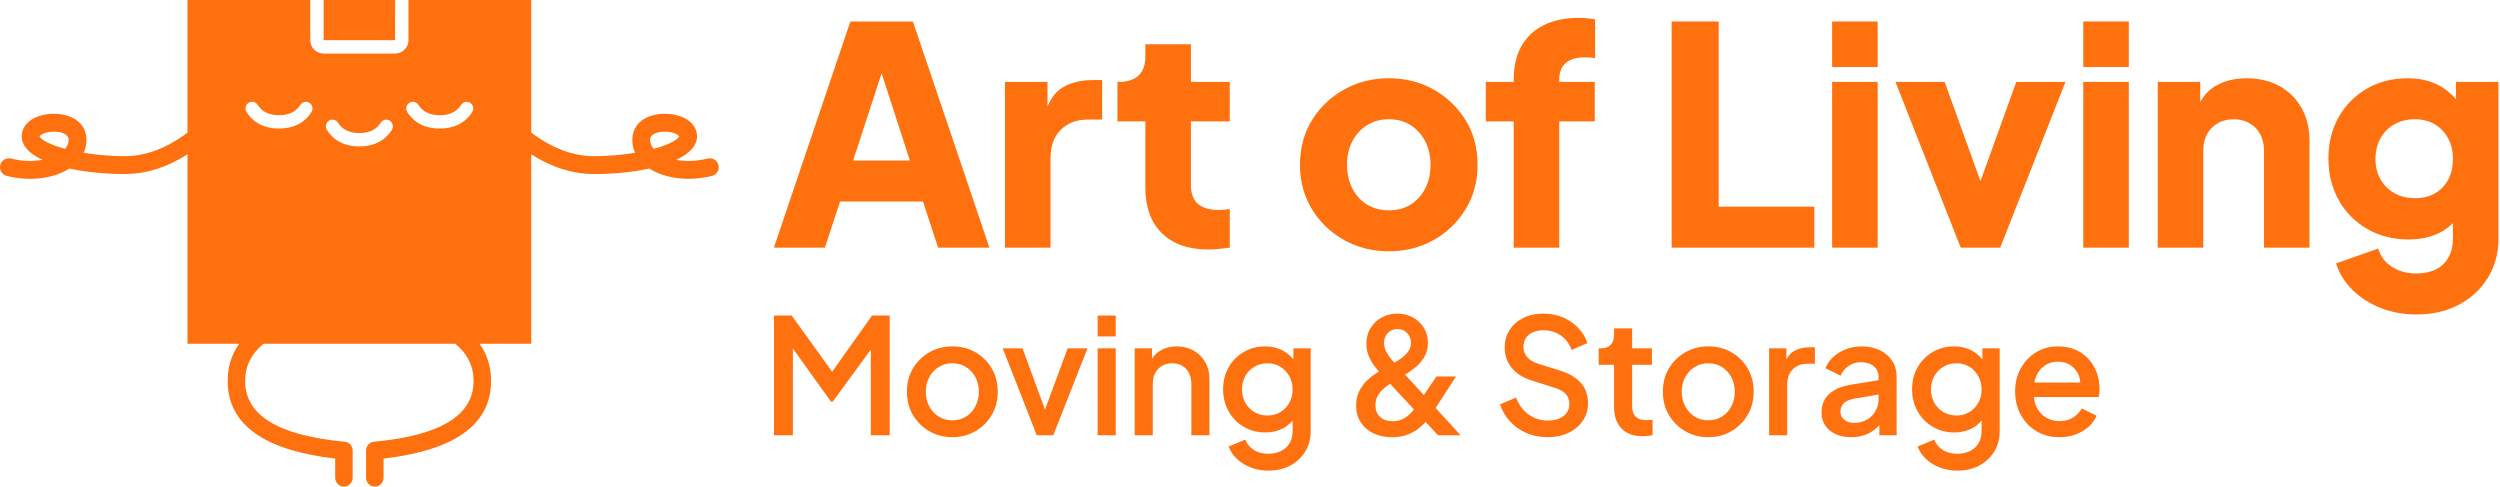 <?xml version="1.0" encoding="UTF-8"?>
<svg width="560px" height="109px" viewBox="0 0 560 109" version="1.1" xmlns="http://www.w3.org/2000/svg" xmlns:xlink="http://www.w3.org/1999/xlink">
    <title>ArtofLiving-Orange</title>
    <g id="Page-2" stroke="none" stroke-width="1" fill="none" fill-rule="evenodd">
        <g id="Final-Orange" transform="translate(-70, -120)" fill="#FF700F">
            <g id="ArtofLiving-Orange" transform="translate(70, 120)">
                <g id="Moving-&amp;-Storage" transform="translate(173.374, 70.248)" fill-rule="nonzero">
                    <polygon id="Path" points="2.84217094e-14 27.252 2.84217094e-14 0.432 3.96 0.432 14.022 14.4 12.06 14.4 21.96 0.432 25.92 0.432 25.92 27.252 21.69 27.252 21.69 5.454 23.274 5.886 13.176 19.692 12.744 19.692 2.844 5.886 4.23 5.454 4.23 27.252"></polygon>
                    <path d="M39.964,27.684 C38.08,27.684 36.367,27.243 34.825,26.361 C33.283,25.479 32.056,24.27 31.144,22.734 C30.232,21.198 29.776,19.452 29.776,17.496 C29.776,15.54 30.229,13.8 31.135,12.276 C32.041,10.752 33.262,9.549 34.798,8.667 C36.334,7.785 38.056,7.344 39.964,7.344 C41.872,7.344 43.591,7.782 45.121,8.658 C46.651,9.534 47.866,10.734 48.766,12.258 C49.666,13.782 50.116,15.528 50.116,17.496 C50.116,19.464 49.657,21.216 48.739,22.752 C47.821,24.288 46.597,25.494 45.067,26.37 C43.537,27.246 41.836,27.684 39.964,27.684 Z M39.964,23.904 C41.104,23.904 42.118,23.628 43.006,23.076 C43.894,22.524 44.596,21.762 45.112,20.79 C45.628,19.818 45.886,18.72 45.886,17.496 C45.886,16.272 45.628,15.183 45.112,14.229 C44.596,13.275 43.894,12.519 43.006,11.961 C42.118,11.403 41.104,11.124 39.964,11.124 C38.824,11.124 37.807,11.403 36.913,11.961 C36.019,12.519 35.311,13.275 34.789,14.229 C34.267,15.183 34.006,16.272 34.006,17.496 C34.006,18.72 34.267,19.818 34.789,20.79 C35.311,21.762 36.019,22.524 36.913,23.076 C37.807,23.628 38.824,23.904 39.964,23.904 Z" id="Shape"></path>
                    <polygon id="Path" points="58.868 27.252 51.236 7.776 55.664 7.776 61.514 23.67 59.912 23.67 65.78 7.776 70.226 7.776 62.558 27.252"></polygon>
                    <path d="M72.498,27.252 L72.498,7.776 L76.548,7.776 L76.548,27.252 L72.498,27.252 Z M72.498,5.112 L72.498,0.432 L76.548,0.432 L76.548,5.112 L72.498,5.112 Z" id="Shape"></path>
                    <path d="M80.8,27.252 L80.8,7.776 L84.67,7.776 L84.67,11.592 L84.22,11.088 C84.688,9.876 85.45,8.949 86.506,8.307 C87.562,7.665 88.792,7.344 90.196,7.344 C91.624,7.344 92.89,7.656 93.994,8.28 C95.098,8.904 95.965,9.768 96.595,10.872 C97.225,11.976 97.54,13.244 97.54,14.676 L97.54,27.252 L93.49,27.252 L93.49,15.768 C93.49,14.796 93.31,13.968 92.95,13.284 C92.59,12.6 92.085,12.069 91.436,11.691 C90.787,11.313 90.04,11.124 89.195,11.124 C88.35,11.124 87.598,11.313 86.938,11.691 C86.278,12.069 85.765,12.603 85.399,13.293 C85.033,13.983 84.85,14.808 84.85,15.768 L84.85,27.252 L80.8,27.252 Z" id="Path"></path>
                    <path d="M110.792,35.172 C109.376,35.172 108.065,34.944 106.859,34.488 C105.653,34.032 104.618,33.402 103.754,32.598 C102.89,31.794 102.248,30.852 101.828,29.772 L105.572,28.224 C105.896,29.136 106.508,29.892 107.408,30.492 C108.308,31.092 109.424,31.392 110.756,31.392 C111.788,31.392 112.712,31.197 113.528,30.807 C114.344,30.417 114.989,29.844 115.463,29.088 C115.937,28.332 116.174,27.42 116.174,26.352 L116.174,21.96 L116.912,22.806 C116.24,24.054 115.31,25.002 114.122,25.65 C112.934,26.298 111.596,26.622 110.108,26.622 C108.296,26.622 106.67,26.199 105.23,25.353 C103.79,24.507 102.659,23.352 101.837,21.888 C101.015,20.424 100.604,18.78 100.604,16.956 C100.604,15.12 101.015,13.479 101.837,12.033 C102.659,10.587 103.781,9.444 105.203,8.604 C106.625,7.764 108.242,7.344 110.054,7.344 C111.542,7.344 112.871,7.665 114.041,8.307 C115.211,8.949 116.168,9.864 116.912,11.052 L116.354,12.078 L116.354,7.776 L120.224,7.776 L120.224,26.352 C120.224,28.044 119.819,29.556 119.009,30.888 C118.199,32.22 117.086,33.267 115.67,34.029 C114.254,34.791 112.628,35.172 110.792,35.172 Z M110.558,22.824 C111.638,22.824 112.598,22.569 113.438,22.059 C114.278,21.549 114.944,20.853 115.436,19.971 C115.928,19.089 116.174,18.096 116.174,16.992 C116.174,15.888 115.925,14.892 115.427,14.004 C114.929,13.116 114.26,12.414 113.42,11.898 C112.58,11.382 111.626,11.124 110.558,11.124 C109.466,11.124 108.485,11.382 107.615,11.898 C106.745,12.414 106.064,13.113 105.572,13.995 C105.08,14.877 104.834,15.876 104.834,16.992 C104.834,18.084 105.08,19.071 105.572,19.953 C106.064,20.835 106.742,21.534 107.606,22.05 C108.47,22.566 109.454,22.824 110.558,22.824 Z" id="Shape"></path>
                    <path d="M138.448,27.684 C136.864,27.684 135.469,27.393 134.263,26.811 C133.057,26.229 132.112,25.404 131.428,24.336 C130.744,23.268 130.402,22.026 130.402,20.61 C130.402,19.41 130.621,18.36 131.059,17.46 C131.497,16.56 132.037,15.789 132.679,15.147 C133.321,14.505 133.966,13.971 134.614,13.545 C135.262,13.119 135.802,12.78 136.234,12.528 L138.43,11.304 C139.162,10.896 139.849,10.467 140.491,10.017 C141.133,9.567 141.658,9.054 142.066,8.478 C142.474,7.902 142.678,7.248 142.678,6.516 C142.678,5.652 142.393,4.926 141.823,4.338 C141.253,3.75 140.536,3.456 139.672,3.456 C138.808,3.456 138.088,3.747 137.512,4.329 C136.936,4.911 136.648,5.652 136.648,6.552 C136.648,7.176 136.795,7.788 137.089,8.388 C137.383,8.988 137.74,9.549 138.16,10.071 C138.58,10.593 138.994,11.076 139.402,11.52 L153.802,27.252 L148.744,27.252 L136.378,13.968 C135.814,13.356 135.25,12.693 134.686,11.979 C134.122,11.265 133.651,10.476 133.273,9.612 C132.895,8.748 132.706,7.788 132.706,6.732 C132.706,5.376 133.024,4.194 133.66,3.186 C134.296,2.178 135.139,1.395 136.189,0.837 C137.239,0.279 138.388,0 139.636,0 C140.908,0 142.06,0.282 143.092,0.846 C144.124,1.41 144.946,2.184 145.558,3.168 C146.17,4.152 146.476,5.274 146.476,6.534 C146.476,7.83 146.176,8.946 145.576,9.882 C144.976,10.818 144.25,11.61 143.398,12.258 C142.546,12.906 141.748,13.452 141.004,13.896 L138.79,15.21 C138.226,15.546 137.626,15.957 136.99,16.443 C136.354,16.929 135.817,17.502 135.379,18.162 C134.941,18.822 134.722,19.614 134.722,20.538 C134.722,21.654 135.076,22.527 135.784,23.157 C136.492,23.787 137.428,24.102 138.592,24.102 C139.336,24.102 139.996,23.979 140.572,23.733 C141.148,23.487 141.658,23.172 142.102,22.788 C142.546,22.404 142.939,21.981 143.281,21.519 C143.623,21.057 143.938,20.616 144.226,20.196 L148.402,14.076 L152.776,14.076 L147.934,21.564 C147.562,22.152 147.109,22.8 146.575,23.508 C146.041,24.216 145.402,24.885 144.658,25.515 C143.914,26.145 143.035,26.664 142.021,27.072 C141.007,27.48 139.816,27.684 138.448,27.684 Z" id="Path"></path>
                    <path d="M173.214,27.684 C171.522,27.684 169.959,27.369 168.525,26.739 C167.091,26.109 165.867,25.239 164.853,24.129 C163.839,23.019 163.098,21.75 162.63,20.322 L166.212,18.81 C166.86,20.454 167.811,21.723 169.065,22.617 C170.319,23.511 171.762,23.958 173.394,23.958 C174.354,23.958 175.191,23.805 175.905,23.499 C176.619,23.193 177.174,22.767 177.57,22.221 C177.966,21.675 178.164,21.036 178.164,20.304 C178.164,19.332 177.888,18.555 177.336,17.973 C176.784,17.391 175.968,16.938 174.888,16.614 L169.848,15.03 C167.832,14.406 166.299,13.449 165.249,12.159 C164.199,10.869 163.674,9.36 163.674,7.632 C163.674,6.132 164.043,4.809 164.781,3.663 C165.519,2.517 166.542,1.62 167.85,0.972 C169.158,0.324 170.652,0 172.332,0 C173.94,0 175.407,0.285 176.733,0.855 C178.059,1.425 179.193,2.202 180.135,3.186 C181.077,4.17 181.77,5.31 182.214,6.606 L178.686,8.136 C178.146,6.72 177.321,5.631 176.211,4.869 C175.101,4.107 173.814,3.726 172.35,3.726 C171.462,3.726 170.679,3.876 170.001,4.176 C169.323,4.476 168.798,4.905 168.426,5.463 C168.054,6.021 167.868,6.672 167.868,7.416 C167.868,8.28 168.144,9.048 168.696,9.72 C169.248,10.392 170.088,10.902 171.216,11.25 L175.914,12.708 C178.05,13.368 179.655,14.304 180.729,15.516 C181.803,16.728 182.34,18.228 182.34,20.016 C182.34,21.516 181.953,22.842 181.179,23.994 C180.405,25.146 179.334,26.049 177.966,26.703 C176.598,27.357 175.014,27.684 173.214,27.684 Z" id="Path"></path>
                    <path d="M194.62,27.468 C192.568,27.468 190.981,26.895 189.859,25.749 C188.737,24.603 188.176,22.986 188.176,20.898 L188.176,11.466 L184.738,11.466 L184.738,7.776 L185.278,7.776 C186.19,7.776 186.901,7.515 187.411,6.993 C187.921,6.471 188.176,5.754 188.176,4.842 L188.176,3.312 L192.226,3.312 L192.226,7.776 L196.654,7.776 L196.654,11.466 L192.226,11.466 L192.226,20.718 C192.226,21.378 192.334,21.942 192.55,22.41 C192.766,22.878 193.117,23.238 193.603,23.49 C194.089,23.742 194.716,23.868 195.484,23.868 C195.664,23.868 195.874,23.856 196.114,23.832 C196.354,23.808 196.582,23.784 196.798,23.76 L196.798,27.252 C196.474,27.312 196.108,27.363 195.7,27.405 C195.292,27.447 194.932,27.468 194.62,27.468 Z" id="Path"></path>
                    <path d="M209.294,27.684 C207.41,27.684 205.697,27.243 204.155,26.361 C202.613,25.479 201.386,24.27 200.474,22.734 C199.562,21.198 199.106,19.452 199.106,17.496 C199.106,15.54 199.559,13.8 200.465,12.276 C201.371,10.752 202.592,9.549 204.128,8.667 C205.664,7.785 207.386,7.344 209.294,7.344 C211.202,7.344 212.921,7.782 214.451,8.658 C215.981,9.534 217.196,10.734 218.096,12.258 C218.996,13.782 219.446,15.528 219.446,17.496 C219.446,19.464 218.987,21.216 218.069,22.752 C217.151,24.288 215.927,25.494 214.397,26.37 C212.867,27.246 211.166,27.684 209.294,27.684 Z M209.294,23.904 C210.434,23.904 211.448,23.628 212.336,23.076 C213.224,22.524 213.926,21.762 214.442,20.79 C214.958,19.818 215.216,18.72 215.216,17.496 C215.216,16.272 214.958,15.183 214.442,14.229 C213.926,13.275 213.224,12.519 212.336,11.961 C211.448,11.403 210.434,11.124 209.294,11.124 C208.154,11.124 207.137,11.403 206.243,11.961 C205.349,12.519 204.641,13.275 204.119,14.229 C203.597,15.183 203.336,16.272 203.336,17.496 C203.336,18.72 203.597,19.818 204.119,20.79 C204.641,21.762 205.349,22.524 206.243,23.076 C207.137,23.628 208.154,23.904 209.294,23.904 Z" id="Shape"></path>
                    <path d="M222.906,27.252 L222.906,7.776 L226.776,7.776 L226.776,11.718 L226.416,11.142 C226.86,9.858 227.562,8.937 228.522,8.379 C229.482,7.821 230.634,7.542 231.978,7.542 L233.166,7.542 L233.166,11.232 L231.474,11.232 C230.118,11.232 229.026,11.649 228.198,12.483 C227.37,13.317 226.956,14.496 226.956,16.02 L226.956,27.252 L222.906,27.252 Z" id="Path"></path>
                    <path d="M241.27,27.684 C239.95,27.684 238.792,27.453 237.796,26.991 C236.8,26.529 236.026,25.881 235.474,25.047 C234.922,24.213 234.646,23.238 234.646,22.122 C234.646,21.066 234.88,20.118 235.348,19.278 C235.816,18.438 236.539,17.73 237.517,17.154 C238.495,16.578 239.728,16.17 241.216,15.93 L248.002,14.814 L248.002,18.018 L242.026,19.044 C240.946,19.236 240.151,19.581 239.641,20.079 C239.131,20.577 238.876,21.21 238.876,21.978 C238.876,22.71 239.161,23.31 239.731,23.778 C240.301,24.246 241.024,24.48 241.9,24.48 C243.004,24.48 243.97,24.243 244.798,23.769 C245.626,23.295 246.271,22.653 246.733,21.843 C247.195,21.033 247.426,20.136 247.426,19.152 L247.426,14.148 C247.426,13.2 247.069,12.42 246.355,11.808 C245.641,11.196 244.696,10.89 243.52,10.89 C242.452,10.89 241.513,11.169 240.703,11.727 C239.893,12.285 239.296,13.014 238.912,13.914 L235.528,12.222 C235.9,11.262 236.491,10.416 237.301,9.684 C238.111,8.952 239.062,8.379 240.154,7.965 C241.246,7.551 242.41,7.344 243.646,7.344 C245.182,7.344 246.541,7.632 247.723,8.208 C248.905,8.784 249.826,9.582 250.486,10.602 C251.146,11.622 251.476,12.804 251.476,14.148 L251.476,27.252 L247.606,27.252 L247.606,23.742 L248.416,23.832 C247.96,24.624 247.381,25.308 246.679,25.884 C245.977,26.46 245.173,26.904 244.267,27.216 C243.361,27.528 242.362,27.684 241.27,27.684 Z" id="Path"></path>
                    <path d="M265.124,35.172 C263.708,35.172 262.397,34.944 261.191,34.488 C259.985,34.032 258.95,33.402 258.086,32.598 C257.222,31.794 256.58,30.852 256.16,29.772 L259.904,28.224 C260.228,29.136 260.84,29.892 261.74,30.492 C262.64,31.092 263.756,31.392 265.088,31.392 C266.12,31.392 267.044,31.197 267.86,30.807 C268.676,30.417 269.321,29.844 269.795,29.088 C270.269,28.332 270.506,27.42 270.506,26.352 L270.506,21.96 L271.244,22.806 C270.572,24.054 269.642,25.002 268.454,25.65 C267.266,26.298 265.928,26.622 264.44,26.622 C262.628,26.622 261.002,26.199 259.562,25.353 C258.122,24.507 256.991,23.352 256.169,21.888 C255.347,20.424 254.936,18.78 254.936,16.956 C254.936,15.12 255.347,13.479 256.169,12.033 C256.991,10.587 258.113,9.444 259.535,8.604 C260.957,7.764 262.574,7.344 264.386,7.344 C265.874,7.344 267.203,7.665 268.373,8.307 C269.543,8.949 270.5,9.864 271.244,11.052 L270.686,12.078 L270.686,7.776 L274.556,7.776 L274.556,26.352 C274.556,28.044 274.151,29.556 273.341,30.888 C272.531,32.22 271.418,33.267 270.002,34.029 C268.586,34.791 266.96,35.172 265.124,35.172 Z M264.89,22.824 C265.97,22.824 266.93,22.569 267.77,22.059 C268.61,21.549 269.276,20.853 269.768,19.971 C270.26,19.089 270.506,18.096 270.506,16.992 C270.506,15.888 270.257,14.892 269.759,14.004 C269.261,13.116 268.592,12.414 267.752,11.898 C266.912,11.382 265.958,11.124 264.89,11.124 C263.798,11.124 262.817,11.382 261.947,11.898 C261.077,12.414 260.396,13.113 259.904,13.995 C259.412,14.877 259.166,15.876 259.166,16.992 C259.166,18.084 259.412,19.071 259.904,19.953 C260.396,20.835 261.074,21.534 261.938,22.05 C262.802,22.566 263.786,22.824 264.89,22.824 Z" id="Shape"></path>
                    <path d="M287.934,27.684 C285.99,27.684 284.271,27.234 282.777,26.334 C281.283,25.434 280.116,24.21 279.276,22.662 C278.436,21.114 278.016,19.38 278.016,17.46 C278.016,15.504 278.439,13.767 279.285,12.249 C280.131,10.731 281.277,9.534 282.723,8.658 C284.169,7.782 285.798,7.344 287.61,7.344 C289.086,7.344 290.397,7.596 291.543,8.1 C292.689,8.604 293.661,9.297 294.459,10.179 C295.257,11.061 295.866,12.066 296.286,13.194 C296.706,14.322 296.916,15.516 296.916,16.776 C296.916,17.088 296.901,17.412 296.871,17.748 C296.841,18.084 296.79,18.396 296.718,18.684 L281.202,18.684 L281.202,15.444 L294.414,15.444 L292.488,16.92 C292.716,15.744 292.635,14.694 292.245,13.77 C291.855,12.846 291.255,12.114 290.445,11.574 C289.635,11.034 288.69,10.764 287.61,10.764 C286.542,10.764 285.585,11.034 284.739,11.574 C283.893,12.114 283.242,12.885 282.786,13.887 C282.33,14.889 282.15,16.092 282.246,17.496 C282.138,18.816 282.327,19.971 282.813,20.961 C283.299,21.951 283.995,22.719 284.901,23.265 C285.807,23.811 286.83,24.084 287.97,24.084 C289.158,24.084 290.163,23.82 290.985,23.292 C291.807,22.764 292.464,22.08 292.956,21.24 L296.268,22.878 C295.884,23.79 295.287,24.609 294.477,25.335 C293.667,26.061 292.707,26.634 291.597,27.054 C290.487,27.474 289.266,27.684 287.934,27.684 Z" id="Path"></path>
                </g>
                <g id="Art-of-Living" transform="translate(173.35, 4)" fill-rule="nonzero">
                    <path d="M0,51.476 L17.136,0.816 L31.144,0.816 L48.28,51.476 L36.788,51.476 L33.388,41.14 L14.824,41.14 L11.424,51.476 L0,51.476 Z M17.748,31.96 L30.464,31.96 L22.712,8.024 L25.568,8.024 L17.748,31.96 Z" id="Shape"></path>
                    <path d="M51.768,51.476 L51.768,14.348 L61.288,14.348 L61.288,23.256 L60.608,21.964 C61.424,18.836 62.773,16.717 64.654,15.606 C66.535,14.495 68.768,13.94 71.352,13.94 L73.528,13.94 L73.528,22.78 L70.332,22.78 C67.839,22.78 65.821,23.539 64.28,25.058 C62.739,26.577 61.968,28.719 61.968,31.484 L61.968,51.476 L51.768,51.476 Z" id="Path"></path>
                    <path d="M97.36,51.884 C92.872,51.884 89.393,50.671 86.922,48.246 C84.451,45.821 83.216,42.432 83.216,38.08 L83.216,23.188 L76.96,23.188 L76.96,14.348 L77.3,14.348 C79.204,14.348 80.666,13.872 81.686,12.92 C82.706,11.968 83.216,10.54 83.216,8.636 L83.216,5.916 L93.416,5.916 L93.416,14.348 L102.12,14.348 L102.12,23.188 L93.416,23.188 L93.416,37.4 C93.416,38.669 93.643,39.723 94.096,40.562 C94.549,41.401 95.252,42.024 96.204,42.432 C97.156,42.84 98.335,43.044 99.74,43.044 C100.057,43.044 100.42,43.021 100.828,42.976 C101.236,42.931 101.667,42.885 102.12,42.84 L102.12,51.476 C101.44,51.567 100.669,51.657 99.808,51.748 C98.947,51.839 98.131,51.884 97.36,51.884 Z" id="Path"></path>
                    <path d="M137.772,52.292 C134.1,52.292 130.757,51.453 127.742,49.776 C124.727,48.099 122.325,45.798 120.534,42.874 C118.743,39.95 117.848,36.629 117.848,32.912 C117.848,29.149 118.743,25.817 120.534,22.916 C122.325,20.015 124.727,17.725 127.742,16.048 C130.757,14.371 134.1,13.532 137.772,13.532 C141.444,13.532 144.776,14.371 147.768,16.048 C150.76,17.725 153.151,20.015 154.942,22.916 C156.733,25.817 157.628,29.149 157.628,32.912 C157.628,36.629 156.733,39.95 154.942,42.874 C153.151,45.798 150.76,48.099 147.768,49.776 C144.776,51.453 141.444,52.292 137.772,52.292 Z M137.772,43.112 C139.631,43.112 141.251,42.681 142.634,41.82 C144.017,40.959 145.105,39.757 145.898,38.216 C146.691,36.675 147.088,34.907 147.088,32.912 C147.088,30.917 146.691,29.161 145.898,27.642 C145.105,26.123 144.017,24.922 142.634,24.038 C141.251,23.154 139.631,22.712 137.772,22.712 C135.913,22.712 134.281,23.154 132.876,24.038 C131.471,24.922 130.371,26.123 129.578,27.642 C128.785,29.161 128.388,30.917 128.388,32.912 C128.388,34.907 128.785,36.675 129.578,38.216 C130.371,39.757 131.471,40.959 132.876,41.82 C134.281,42.681 135.913,43.112 137.772,43.112 Z" id="Shape"></path>
                    <path d="M165.72,51.476 L165.72,23.188 L159.464,23.188 L159.464,14.348 L165.72,14.348 L165.72,13.804 C165.72,10.857 166.298,8.364 167.454,6.324 C168.61,4.284 170.276,2.72 172.452,1.632 C174.628,0.544 177.257,0 180.34,0 C180.929,0 181.564,0.034 182.244,0.102 C182.924,0.17 183.491,0.249 183.944,0.34 L183.944,9.044 C183.491,8.953 183.094,8.897 182.754,8.874 C182.414,8.851 182.063,8.84 181.7,8.84 C179.796,8.84 178.357,9.259 177.382,10.098 C176.407,10.937 175.92,12.172 175.92,13.804 L175.92,14.348 L183.876,14.348 L183.876,23.188 L175.92,23.188 L175.92,51.476 L165.72,51.476 Z" id="Path"></path>
                    <polygon id="Path" points="201.1 51.476 201.1 0.816 211.64 0.816 211.64 42.296 233.06 42.296 233.06 51.476"></polygon>
                    <path d="M237.048,51.476 L237.048,14.348 L247.248,14.348 L247.248,51.476 L237.048,51.476 Z M237.048,11.016 L237.048,0.816 L247.248,0.816 L247.248,11.016 L237.048,11.016 Z" id="Shape"></path>
                    <polygon id="Path" points="265.856 51.476 251.236 14.348 262.252 14.348 272.384 42.432 268.168 42.432 278.3 14.348 289.316 14.348 274.696 51.476"></polygon>
                    <path d="M293.304,51.476 L293.304,14.348 L303.504,14.348 L303.504,51.476 L293.304,51.476 Z M293.304,11.016 L293.304,0.816 L303.504,0.816 L303.504,11.016 L293.304,11.016 Z" id="Shape"></path>
                    <path d="M309.984,51.476 L309.984,14.348 L319.504,14.348 L319.504,21.692 L318.96,20.06 C319.821,17.839 321.215,16.195 323.142,15.13 C325.069,14.065 327.324,13.532 329.908,13.532 C332.719,13.532 335.178,14.121 337.286,15.3 C339.394,16.479 341.037,18.122 342.216,20.23 C343.395,22.338 343.984,24.804 343.984,27.628 L343.984,51.476 L333.784,51.476 L333.784,29.784 C333.784,28.333 333.501,27.087 332.934,26.044 C332.367,25.001 331.572,24.185 330.548,23.596 C329.523,23.007 328.345,22.712 327.012,22.712 C325.679,22.712 324.491,23.007 323.448,23.596 C322.405,24.185 321.601,25.001 321.034,26.044 C320.467,27.087 320.184,28.333 320.184,29.784 L320.184,51.476 L309.984,51.476 Z" id="Path"></path>
                    <path d="M367.94,66.436 C365.084,66.436 362.432,65.96 359.984,65.008 C357.536,64.056 355.439,62.73 353.694,61.03 C351.949,59.33 350.691,57.324 349.92,55.012 L359.372,51.68 C359.871,53.403 360.891,54.763 362.432,55.76 C363.973,56.757 365.809,57.256 367.94,57.256 C369.617,57.256 371.068,56.95 372.292,56.338 C373.516,55.726 374.457,54.831 375.114,53.652 C375.771,52.473 376.1,51.091 376.1,49.504 L376.1,41.004 L378.072,43.452 C376.803,45.537 375.171,47.09 373.176,48.11 C371.181,49.13 368.847,49.64 366.172,49.64 C362.727,49.64 359.644,48.858 356.924,47.294 C354.204,45.73 352.073,43.577 350.532,40.834 C348.991,38.091 348.22,34.975 348.22,31.484 C348.22,27.993 348.991,24.899 350.532,22.202 C352.073,19.505 354.181,17.385 356.856,15.844 C359.531,14.303 362.568,13.532 365.968,13.532 C368.643,13.532 370.977,14.065 372.972,15.13 C374.967,16.195 376.667,17.816 378.072,19.992 L376.78,22.44 L376.78,14.348 L386.3,14.348 L386.3,49.504 C386.3,52.768 385.507,55.681 383.92,58.242 C382.333,60.803 380.169,62.809 377.426,64.26 C374.683,65.711 371.521,66.436 367.94,66.436 Z M367.6,40.392 C369.323,40.392 370.819,40.029 372.088,39.304 C373.357,38.579 374.343,37.559 375.046,36.244 C375.749,34.929 376.1,33.388 376.1,31.62 C376.1,29.852 375.737,28.299 375.012,26.962 C374.287,25.625 373.289,24.582 372.02,23.834 C370.751,23.086 369.277,22.712 367.6,22.712 C365.877,22.712 364.347,23.086 363.01,23.834 C361.673,24.582 360.63,25.625 359.882,26.962 C359.134,28.299 358.76,29.852 358.76,31.62 C358.76,33.343 359.134,34.861 359.882,36.176 C360.63,37.491 361.673,38.522 363.01,39.27 C364.347,40.018 365.877,40.392 367.6,40.392 Z" id="Shape"></path>
                </g>
                <path d="M69.5,0 L69.5,9 C69.5,10.598 70.749,11.904 72.324,11.995 L72.5,12 L88.5,12 C90.098,12 91.404,10.751 91.495,9.176 L91.5,9 L91.5,0 L119,6.82121026e-13 L119.001,29.708 C123.703,33.245 128.389,34.985 133.083,34.985 C136.009,34.985 139.179,34.72 142.101,34.248 L142.259,34.222 L142.247,34.195 C141.882,33.385 141.672,32.502 141.641,31.551 L141.638,31.312 C141.638,27.56 144.894,25.502 148.879,25.489 C152.71,25.477 156.134,27.313 156.134,30.574 C156.134,32.64 154.444,34.365 151.694,35.704 L151.479,35.807 L151.565,35.823 C153.554,36.17 155.866,36.139 158.215,35.591 L158.521,35.517 C159.589,35.248 160.671,35.898 160.94,36.97 C161.208,38.041 160.56,39.127 159.492,39.397 C154.383,40.684 149.107,40.018 145.628,37.863 L145.451,37.752 L145.193,37.807 C141.674,38.555 137.611,38.959 133.482,38.983 L133.083,38.985 C128.301,38.985 123.602,37.5 119,34.568 L119,77 L107.42,77.001 C109.054,79.271 109.92,81.903 109.995,84.904 L110,85.336 L109.998,85.644 C109.828,95.144 101.796,100.742 86.66,102.632 L86.153,102.694 L85.92,102.721 L85.919,107.012 L85.914,107.161 C85.839,108.189 84.993,109 83.96,109 C82.927,109 82.081,108.189 82.006,107.161 L82,107.012 L82,100.928 L82.006,100.775 C82.078,99.817 82.822,99.038 83.78,98.948 C98.954,97.527 106.082,92.912 106.082,85.336 C106.082,82.035 104.734,79.251 101.967,77.001 L59.034,77.001 C56.267,79.251 54.919,82.035 54.919,85.336 C54.919,92.912 62.047,97.527 77.221,98.948 C78.179,99.038 78.923,99.817 78.995,100.775 L79,100.928 L79,107.012 C79,108.11 78.123,109 77.041,109 C76.008,109 75.162,108.189 75.087,107.161 L75.082,107.012 L75.081,102.721 L74.848,102.694 C59.384,100.866 51.174,95.249 51.003,85.644 L51,85.336 C51,82.155 51.869,79.379 53.581,77.001 L42,77 L42.001,34.567 C37.557,37.399 33.023,38.88 28.412,38.979 L27.917,38.985 L27.518,38.983 C23.664,38.961 19.868,38.607 16.518,37.952 L15.807,37.807 L15.549,37.752 L15.372,37.863 C11.893,40.018 6.617,40.684 1.508,39.397 C0.44,39.127 -0.208,38.041 0.06,36.97 C0.316,35.947 1.315,35.308 2.333,35.486 L2.479,35.517 L2.785,35.591 C4.977,36.102 7.137,36.163 9.033,35.887 L9.435,35.823 L9.521,35.807 L9.306,35.704 C6.556,34.365 4.866,32.64 4.866,30.574 C4.866,27.313 8.29,25.477 12.121,25.489 C16.02,25.502 19.221,27.471 19.358,31.069 L19.362,31.312 L19.359,31.551 C19.332,32.383 19.167,33.163 18.883,33.888 L18.753,34.195 L18.741,34.222 L18.899,34.248 C21.821,34.72 24.991,34.985 27.917,34.985 C32.612,34.985 37.298,33.244 42,29.707 L42,6.82121026e-13 L69.5,0 Z M12.108,29.489 C11.092,29.486 10.106,29.704 9.441,30.061 C9.176,30.204 8.994,30.35 8.901,30.475 C8.859,30.53 8.852,30.549 8.852,30.574 C8.852,30.579 8.869,30.624 8.961,30.741 C9.138,30.969 9.456,31.239 9.911,31.523 C10.871,32.121 12.301,32.698 14.081,33.204 L14.468,33.311 L14.576,33.34 L14.642,33.262 C15.114,32.672 15.377,32.014 15.377,31.312 C15.377,30.256 14.174,29.496 12.108,29.489 Z M148.892,29.489 C146.826,29.496 145.623,30.256 145.623,31.312 C145.623,32.014 145.886,32.672 146.358,33.262 L146.424,33.34 L146.532,33.311 C148.493,32.781 150.06,32.164 151.089,31.523 C151.544,31.239 151.862,30.969 152.039,30.741 C152.131,30.624 152.148,30.579 152.148,30.574 C152.148,30.549 152.141,30.53 152.099,30.475 C152.006,30.35 151.824,30.204 151.559,30.061 C150.894,29.704 149.908,29.486 148.892,29.489 Z M85.295,27.479 C84.294,29.035 82.756,29.801 80.5,29.801 C78.245,29.801 76.707,29.035 75.706,27.479 C75.261,26.786 74.347,26.592 73.667,27.046 C72.986,27.5 72.796,28.429 73.241,29.123 C74.813,31.566 77.293,32.801 80.5,32.801 C83.708,32.801 86.188,31.566 87.76,29.123 C88.205,28.429 88.015,27.5 87.334,27.046 C86.654,26.592 85.74,26.786 85.295,27.479 Z M67.295,23.479 C66.294,25.035 64.756,25.801 62.5,25.801 C60.245,25.801 58.707,25.035 57.706,23.479 C57.261,22.786 56.347,22.592 55.667,23.046 C54.986,23.5 54.796,24.429 55.241,25.123 C56.813,27.566 59.293,28.801 62.5,28.801 C65.708,28.801 68.188,27.566 69.76,25.123 C70.205,24.429 70.015,23.5 69.334,23.046 C68.654,22.592 67.74,22.786 67.295,23.479 Z M103.295,23.479 C102.294,25.035 100.756,25.801 98.5,25.801 C96.245,25.801 94.707,25.035 93.706,23.479 C93.261,22.786 92.347,22.592 91.667,23.046 C90.986,23.5 90.796,24.429 91.241,25.123 C92.813,27.566 95.293,28.801 98.5,28.801 C101.708,28.801 104.188,27.566 105.76,25.123 C106.205,24.429 106.015,23.5 105.334,23.046 C104.654,22.592 103.74,22.786 103.295,23.479 Z M88.507,0 L88.5,9 L72.5,9 L72.5,0 L88.507,0 Z" id="Box"></path>
            </g>
        </g>
    </g>
</svg>
